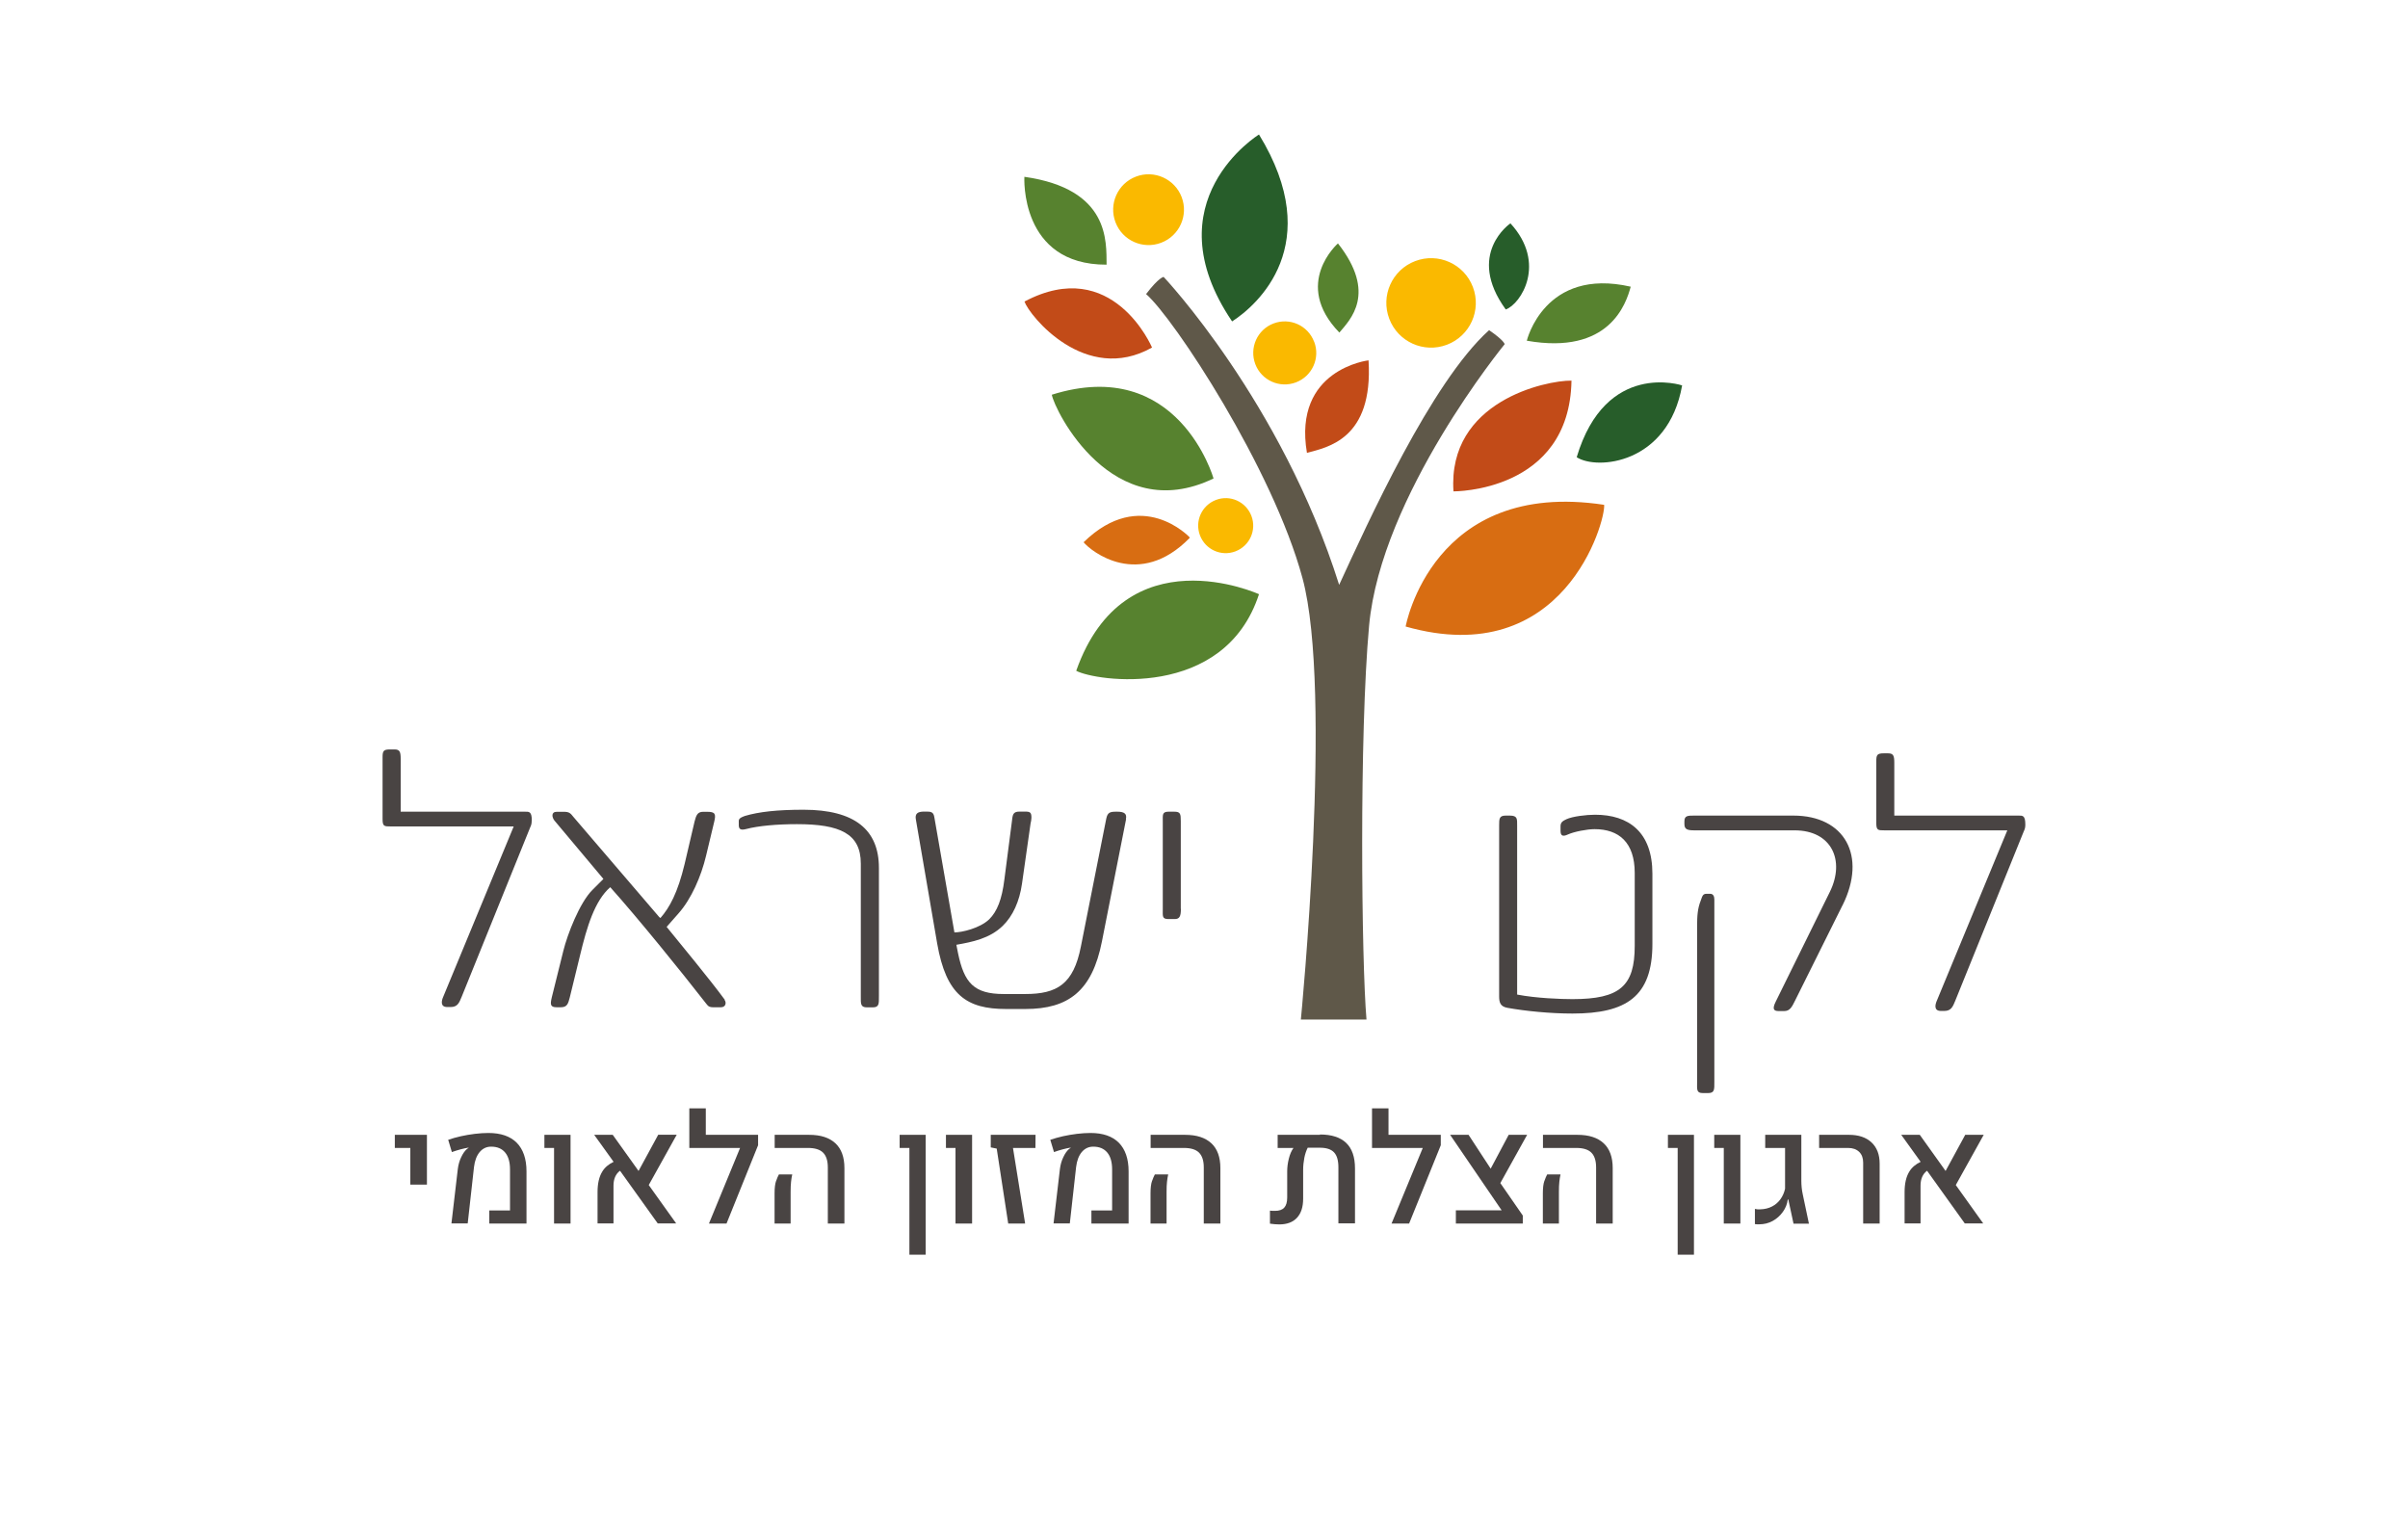 <?xml version="1.0" encoding="UTF-8"?>
<svg id="Logos" xmlns="http://www.w3.org/2000/svg" viewBox="0 0 222 140">
  <defs>
    <style>
      .cls-1 {
        fill: #5f5849;
      }

      .cls-1, .cls-2, .cls-3, .cls-4, .cls-5, .cls-6, .cls-7 {
        stroke-width: 0px;
      }

      .cls-2 {
        fill: #494443;
      }

      .cls-3 {
        fill: #d86d12;
      }

      .cls-4 {
        fill: #275d2a;
      }

      .cls-5 {
        fill: #57822f;
      }

      .cls-6 {
        fill: #c24b18;
      }

      .cls-7 {
        fill: #fab900;
      }
    </style>
  </defs>
  <g>
    <polygon class="cls-2" points="36.4 105.83 37.83 105.83 37.83 109.21 39.36 109.21 39.36 104.62 36.4 104.62 36.4 105.83"/>
    <path class="cls-2" d="M45.02,104.45c-.39,0-.81.03-1.24.08-.44.05-.87.13-1.29.22-.42.1-.81.2-1.17.33l.34,1.13c.24-.09.51-.17.8-.25.29-.08.54-.13.74-.16v.02s-.05.04-.05.04l-.07.04c-.22.18-.4.44-.56.78-.16.33-.26.69-.31,1.07l-.59,5.04h1.5l.58-5.2c.07-.58.24-1.04.52-1.38.28-.33.63-.5,1.06-.5.56,0,.99.18,1.29.54.3.36.45.88.45,1.56v3.78h-1.91v1.21h3.43v-4.81c0-1.16-.31-2.04-.9-2.64-.6-.6-1.47-.9-2.61-.9Z"/>
    <polygon class="cls-2" points="50.19 105.83 51.08 105.83 51.08 112.8 52.6 112.8 52.6 104.62 50.19 104.62 50.19 105.83"/>
    <path class="cls-2" d="M60.68,104.62l-1.81,3.33-2.38-3.33h-1.71l1.79,2.49c-.46.22-.82.52-1.05.91-.29.47-.43,1.1-.43,1.88v2.89h1.47v-3.48c0-.62.2-1.08.6-1.38l3.48,4.86h1.7l-2.53-3.54,2.58-4.64h-1.71Z"/>
    <polygon class="cls-2" points="68.73 104.62 65.07 104.62 65.07 102.18 63.55 102.18 63.55 105.83 68.23 105.83 65.36 112.8 66.98 112.8 69.89 105.58 69.89 104.62 69.34 104.62 68.73 104.62"/>
    <path class="cls-2" d="M74.58,104.62h-3.16v1.21h3.07c.63,0,1.1.14,1.39.43.29.29.44.74.44,1.37v5.17h1.53v-5.12c0-1-.28-1.77-.83-2.28-.56-.52-1.36-.78-2.43-.78Z"/>
    <path class="cls-2" d="M71.55,108.87c-.09.25-.14.63-.14,1.13v2.8h1.48v-2.92c0-.37.01-.68.04-.93.03-.25.06-.48.11-.68h-1.23c-.08.15-.17.35-.26.61Z"/>
    <polygon class="cls-2" points="82.94 105.83 83.84 105.83 83.84 115.67 85.34 115.67 85.34 104.62 82.94 104.62 82.94 105.83"/>
    <polygon class="cls-2" points="87.21 105.83 88.09 105.83 88.09 112.8 89.62 112.8 89.62 104.62 87.21 104.62 87.21 105.83"/>
    <polygon class="cls-2" points="91.34 105.78 91.89 105.89 92.95 112.8 94.51 112.8 93.39 105.83 95.46 105.83 95.47 104.62 91.34 104.62 91.34 105.78"/>
    <path class="cls-2" d="M100.53,104.45c-.39,0-.81.03-1.24.08-.44.05-.87.13-1.29.22-.42.1-.81.2-1.17.33l.34,1.13c.24-.09.51-.17.8-.25.29-.08.54-.13.74-.16v.02s-.05.04-.05.04l-.07.04c-.22.18-.4.44-.56.78-.16.33-.26.69-.31,1.07l-.59,5.04h1.5l.58-5.2c.07-.58.24-1.04.52-1.38.28-.33.63-.5,1.06-.5.56,0,.99.18,1.29.54.3.36.45.88.45,1.56v3.78h-1.91v1.21h3.43v-4.81c0-1.16-.31-2.04-.9-2.64-.6-.6-1.47-.9-2.61-.9Z"/>
    <path class="cls-2" d="M106.21,108.87c-.09.25-.14.63-.14,1.13v2.8h1.48v-2.92c0-.37.01-.68.04-.93.03-.25.06-.48.11-.68h-1.23c-.08.15-.17.35-.26.61Z"/>
    <path class="cls-2" d="M109.24,104.62h-3.16v1.21h3.07c.63,0,1.1.14,1.39.43.29.29.44.74.44,1.37v5.17h1.53v-5.12c0-1-.28-1.77-.83-2.28-.56-.52-1.36-.78-2.43-.78Z"/>
    <path class="cls-2" d="M121.7,104.62h-3.91v1.21h1.46c-.19.26-.33.59-.43.99-.1.4-.15.79-.15,1.16v2.42c0,.42-.09.73-.27.93-.18.2-.46.3-.85.3h-.23s-.24-.02-.24-.02v1.2c.15.02.3.03.43.05.14.01.28.02.43.02.7,0,1.25-.2,1.63-.61.38-.41.57-.99.57-1.77v-2.65c0-.37.04-.74.11-1.11.07-.36.18-.67.31-.93h1.13c.59,0,1.03.14,1.3.43.27.29.4.75.4,1.38v5.16h1.53v-5.06c0-1.05-.27-1.83-.81-2.35-.54-.52-1.35-.78-2.42-.78Z"/>
    <polygon class="cls-2" points="131.67 104.62 128.01 104.62 128.01 102.18 126.49 102.18 126.49 105.83 131.17 105.83 128.29 112.8 129.91 112.8 132.83 105.58 132.83 104.62 132.28 104.62 131.67 104.62"/>
    <polygon class="cls-2" points="139.09 104.62 137.43 107.74 135.39 104.62 133.69 104.62 138.44 111.58 134.22 111.58 134.22 112.8 140.39 112.8 140.39 112.06 138.32 109.07 140.79 104.62 139.09 104.62"/>
    <path class="cls-2" d="M145.41,104.62h-3.16v1.21h3.07c.63,0,1.1.14,1.39.43.29.29.44.74.44,1.37v5.17h1.53v-5.12c0-1-.28-1.77-.83-2.28-.56-.52-1.36-.78-2.43-.78Z"/>
    <path class="cls-2" d="M142.38,108.87c-.09.25-.14.63-.14,1.13v2.8h1.48v-2.92c0-.37.01-.68.04-.93.03-.25.06-.48.11-.68h-1.23c-.08.15-.17.35-.26.61Z"/>
    <polygon class="cls-2" points="153.77 105.83 154.67 105.83 154.67 115.67 156.17 115.67 156.17 104.62 153.77 104.62 153.77 105.83"/>
    <polygon class="cls-2" points="158.04 105.83 158.92 105.83 158.92 112.8 160.45 112.8 160.45 104.62 158.04 104.62 158.04 105.83"/>
    <path class="cls-2" d="M166.07,108.82v-4.2h-3.33v1.21h1.83v3.76c-.08.36-.22.68-.42.96-.2.28-.46.51-.77.67-.32.17-.69.26-1.12.27h-.23s-.24-.04-.24-.04v1.4l.19.02h.19c.46,0,.88-.1,1.26-.31.38-.21.69-.49.94-.84.25-.35.4-.73.45-1.14h.05l.48,2.23h1.42l-.57-2.71c-.09-.41-.13-.83-.13-1.26Z"/>
    <path class="cls-2" d="M170.46,104.62h-2.75v1.21h2.67c.43,0,.77.12,1.02.36.25.24.37.57.37.99v5.62h1.52v-5.52c0-.84-.25-1.49-.75-1.96-.5-.47-1.2-.7-2.08-.7Z"/>
    <path class="cls-2" d="M182.89,104.62h-1.71l-1.81,3.33-2.38-3.33h-1.71l1.79,2.49c-.46.22-.82.52-1.05.91-.29.47-.43,1.1-.43,1.88v2.89h1.47v-3.48c0-.62.2-1.08.6-1.38l3.48,4.86h1.7l-2.53-3.54,2.58-4.64Z"/>
  </g>
  <path class="cls-2" d="M108.86,83.78v-8.08c0-.68-.04-.87-.6-.87h-.53c-.6,0-.53.3-.53.91v8.05c0,.68-.08.94.53.94h.57c.45,0,.57-.26.57-.94M103.8,75.51c.11-.49-.15-.68-.79-.68h-.11c-.57,0-.79.07-.91.64l-2.34,11.79c-.68,3.47-2.19,4.38-5.14,4.38h-1.96c-2.76,0-3.66-1.02-4.23-3.78l-.15-.76c1.47-.26,3.06-.57,4.27-1.74.94-.91,1.55-2.27,1.78-3.89l.79-5.55c.04-.15.08-.38.08-.53,0-.49-.11-.57-.6-.57h-.49c-.64,0-.64.3-.72.98l-.68,5.25c-.23,1.89-.68,2.98-1.4,3.7-.87.83-2.53,1.21-3.21,1.21l-1.85-10.61c-.08-.53-.34-.53-.83-.53h-.11c-.61,0-.87.19-.76.75l1.96,11.41c.83,4.76,2.72,6.04,6.35,6.04h1.78c3.97,0,6.16-1.66,7.06-6.23l2.23-11.29ZM81.03,91.83v-11.82c0-3.51-2.23-5.36-6.95-5.36-2.42,0-4.12.19-5.4.57-.64.23-.57.34-.57.68v.15c0,.34.11.53.68.38,1.13-.3,2.87-.45,4.68-.45,3.97,0,5.89.87,5.89,3.63v12.24c0,.68-.04,1.02.57,1.02h.53c.6,0,.57-.34.57-1.02M66.82,92.17c-1.32-1.81-4.08-5.14-5.36-6.72l1.1-1.25c1.17-1.32,2.08-3.4,2.53-5.29l.75-3.13c.19-.76.08-.94-.64-.94h-.38c-.53,0-.64.34-.79.91l-.91,3.89c-.64,2.68-1.4,4.04-2.23,4.99l-.11-.08-7.9-9.22c-.3-.38-.41-.49-.91-.49h-.64c-.53,0-.45.49-.23.79l4.53,5.4-1.02,1.02c-1.17,1.17-2.3,4.08-2.68,5.63l-1.06,4.27c-.15.64-.15.91.45.91h.38c.6,0,.68-.34.83-.91l.94-3.85c.64-2.68,1.36-5.06,2.79-6.31,2.57,2.87,6.54,7.78,8.69,10.54.26.3.3.53.79.53h.72c.45,0,.53-.42.34-.68M49.03,75.66c0-.87-.26-.83-.64-.83h-11.45v-4.87c0-.64-.08-.87-.57-.87h-.42c-.6,0-.68.15-.68.72v5.7c0,.68.15.68.76.68h11.33l-6.5,15.71c-.15.34-.3.94.38.94h.3c.64,0,.79-.38,1.02-.94l6.31-15.6c.11-.23.15-.38.15-.64"/>
  <path class="cls-2" d="M186.72,76.02c0-.87-.26-.83-.64-.83h-11.44v-4.87c0-.64-.08-.87-.57-.87h-.41c-.6,0-.68.15-.68.72v5.7c0,.68.15.68.75.68h11.33l-6.5,15.71c-.15.34-.3.94.38.94h.3c.64,0,.79-.38,1.02-.94l6.31-15.6c.11-.23.15-.38.15-.64M169.87,83.46c2.27-4.57.19-8.27-4.53-8.27h-9.14c-.6,0-.91,0-.91.53v.26c0,.49.3.57.91.57h9.25c3.4,0,4.68,2.76,3.25,5.67l-4.99,10.12c-.34.68-.19.87.26.87h.53c.53,0,.72-.42.98-.94l4.38-8.8ZM158.05,99.74v-16.81c0-.26-.08-.53-.38-.53h-.34c-.34,0-.38.19-.53.61-.3.76-.34,1.43-.34,2.42v14.32c0,.68-.08,1.02.53,1.02h.49c.6,0,.57-.34.57-1.02M152.34,87.01v-6.46c0-3.85-2.19-5.44-5.29-5.44-.79,0-2.08.15-2.65.42-.3.15-.53.26-.53.64v.42c0,.45.19.57.68.34.57-.26,1.77-.49,2.46-.49,2.23,0,3.7,1.21,3.7,4.04v6.72c0,3.7-1.36,4.91-5.74,4.91-1.06,0-3.32-.08-5.1-.42v-15.56c0-.64.04-.94-.68-.94h-.38c-.6,0-.6.3-.6.91v15.75c0,.57.11.94.75,1.06,1.66.3,3.97.53,6.01.53,4.95,0,7.37-1.55,7.37-6.42"/>
  <path class="cls-1" d="M137.28,30.44c-5.35,4.82-11.19,17.78-13.82,23.48-5.33-16.92-16.18-28.39-16.18-28.39,0,0-.41,0-1.62,1.58,2.57,2.23,11.69,16.09,14.42,26.19,2.82,10.41-.15,40.69-.15,40.69h6.05c-.46-5.33-.68-26.2.24-36.31,1.1-12.04,12.5-25.95,12.5-25.95,0,0-.04-.34-1.45-1.3"/>
  <path class="cls-7" d="M113.9,50.83c1.31-.5,1.97-1.96,1.47-3.27-.5-1.31-1.96-1.97-3.27-1.47-1.31.5-1.97,1.96-1.47,3.27.5,1.31,1.96,1.97,3.27,1.47M108.94,18.17c-.64-1.68-2.53-2.53-4.21-1.89-1.69.64-2.53,2.53-1.89,4.21.64,1.69,2.53,2.53,4.21,1.89,1.69-.64,2.53-2.53,1.89-4.21M121.15,31.5c-.57-1.5-2.24-2.25-3.74-1.68-1.5.57-2.25,2.25-1.68,3.75.57,1.5,2.25,2.25,3.75,1.68,1.5-.57,2.25-2.25,1.68-3.74M135.79,26.46c-.81-2.13-3.19-3.2-5.32-2.39-2.13.81-3.2,3.19-2.39,5.32.81,2.13,3.19,3.2,5.32,2.39,2.13-.81,3.2-3.19,2.39-5.32"/>
  <path class="cls-5" d="M102.02,24.4c-.03-2.13.31-6.98-7.58-8.1,0,0-.46,8.13,7.58,8.1M111.88,44.11s-3.24-11.39-14.91-7.72c.24,1.41,5.57,12.23,14.91,7.72M116.07,54.78s-12.36-5.65-16.85,7.06c1.74.95,13.65,2.75,16.85-7.06M123.48,30.66c1-1.19,3.49-3.61-.13-8.22,0,0-4.24,3.71.13,8.22M150.34,26.43c-7.96-1.82-9.58,4.98-9.58,4.98,7.61,1.34,9.15-3.4,9.58-4.98"/>
  <path class="cls-4" d="M116.07,12.4s-9.99,6.14-2.48,17.23c2.3-1.47,8.7-7.08,2.48-17.23M139.25,20.59s-4.15,2.82-.43,7.94c1.4-.5,3.81-4.26.43-7.94M155.08,35.53s-7.04-2.35-9.72,6.62c1.84,1.21,8.43.66,9.72-6.62"/>
  <path class="cls-6" d="M106.21,32.04s-3.62-8.56-11.76-4.24c.44,1.29,5.61,7.7,11.76,4.24M126.17,33.22s-6.99.81-5.68,8.53c1.86-.51,6.13-1.23,5.68-8.53M144.88,35.09c-2.35-.03-11.44,1.9-10.88,10.21,0,0,10.7.1,10.88-10.21"/>
  <path class="cls-3" d="M109.68,49.59l-.02-.07s-4.44-4.72-9.76.47c.67.83,5.12,4.38,9.78-.4M147.89,46.54c-15.86-2.41-18.3,11.22-18.3,11.22,14.61,4.15,18.45-9.74,18.3-11.22"/>
</svg>
